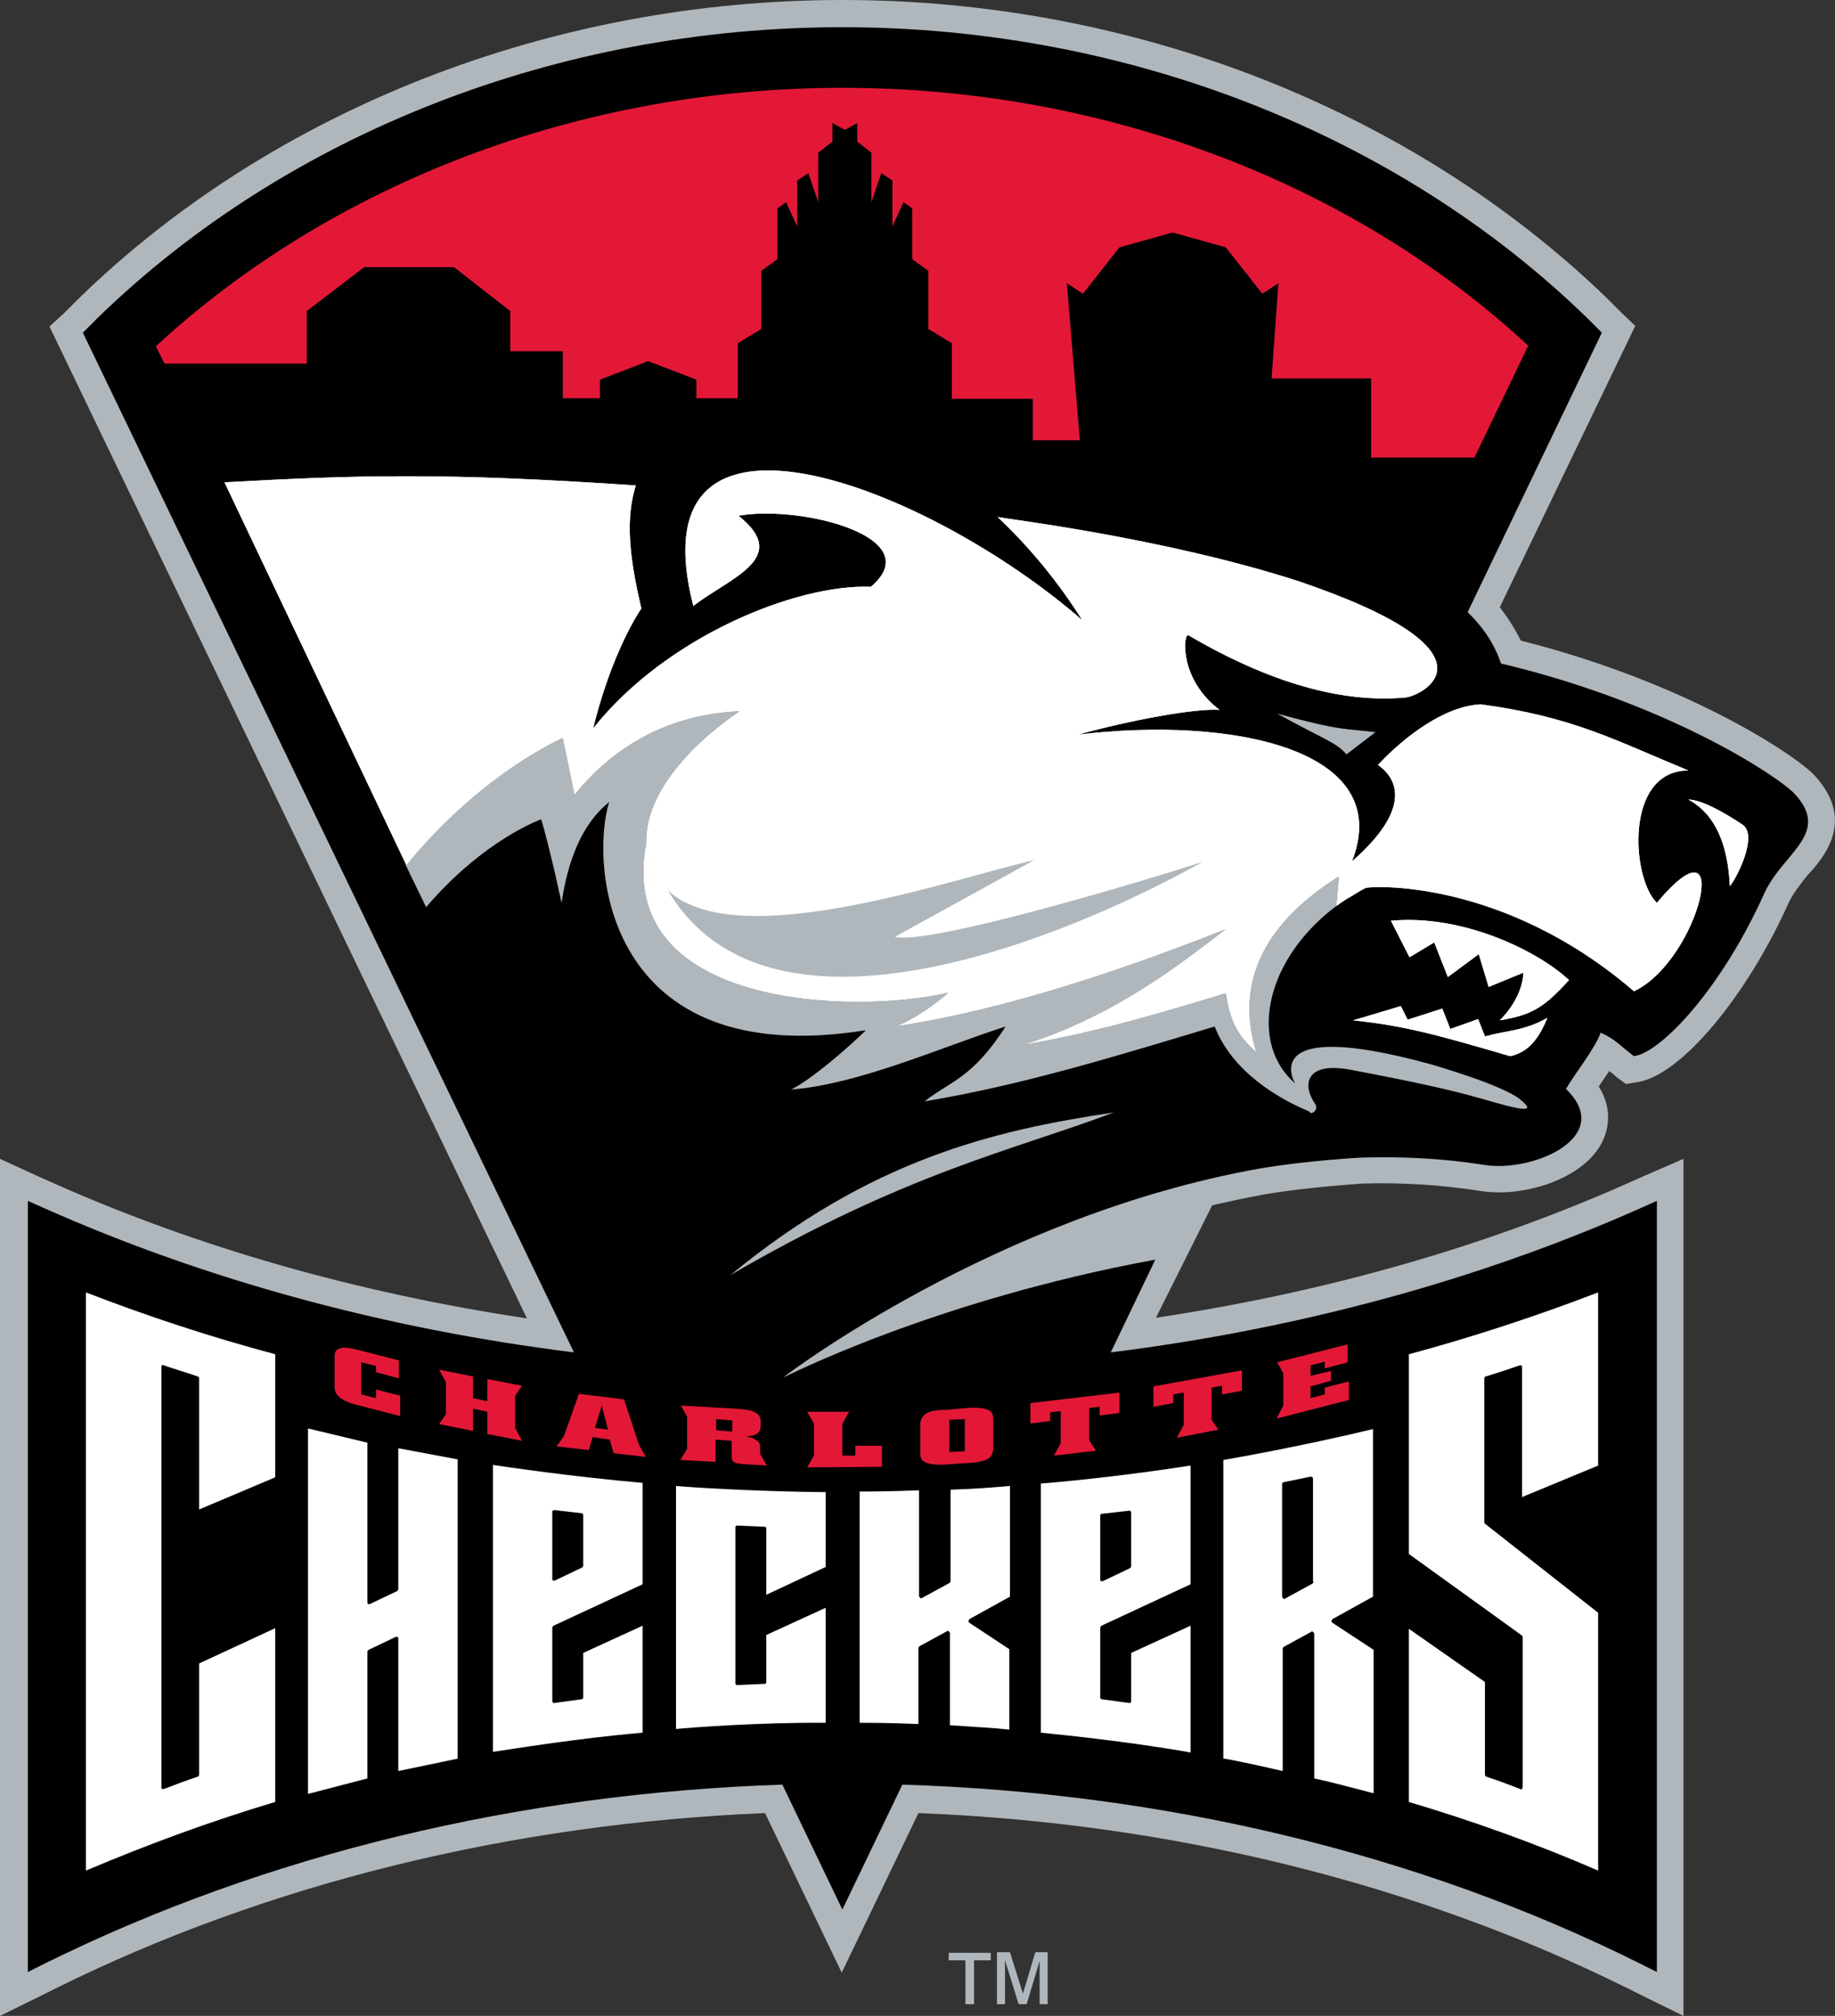 <?xml version="1.0" encoding="utf-8"?>
<!-- Generator: Adobe Illustrator 16.0.0, SVG Export Plug-In . SVG Version: 6.00 Build 0)  -->
<!DOCTYPE svg PUBLIC "-//W3C//DTD SVG 1.1//EN" "http://www.w3.org/Graphics/SVG/1.1/DTD/svg11.dtd">
<svg version="1.1" id="Layer_1" xmlns="http://www.w3.org/2000/svg" xmlns:xlink="http://www.w3.org/1999/xlink" x="0px" y="0px"
	 width="296.7px" height="326px" viewBox="0 0 296.7 326" style="enable-background:new 0 0 296.7 326;" xml:space="preserve">
<rect x="0" y="0" width="296.7" height="326" fill="#333333" stroke="none"/>
<style type="text/css">
<![CDATA[
	.st0{fill:#E31837;}
	.st1{fill:#B0B7BC;}
	.st2{fill-rule:evenodd;clip-rule:evenodd;fill:#B0B7BC;}
	.st3{fill:#FFFFFF;}
]]>
</style>
<g>
	<path class="st1" d="M293.4,125.4c-3.2-3.4-20.9-15.1-47.5-21.8c-0.9-1.8-2-3.6-3.4-5.4l21.9-45.5l-2.3-2.2l-2.5-2.5
		C228,17.6,183.1,0,136.2,0C89.3,0,44.3,17.6,12.8,48.2l-2.5,2.5L8,52.8l77.2,160.4c-27.3-4.1-53-11.4-76.4-21.8l-2.7-1.2L0,187.4
		V326l6.3-3.1l2.8-1.4c34.1-16.9,73.6-26.6,114.6-28.3l12.4,25.8l12.4-25.8c41,1.6,80.5,11.4,114.6,28.3l2.8,1.4l6.3,3.1V187.4
		l-6.2,2.7l-2.7,1.2c-23.4,10.4-49.1,17.7-76.4,21.8l9.1-18.2c2.7-0.6,5.4-1.2,8.2-1.7c6.7-1.2,15.1-1.7,16-1.8l0,0
		c6.5-0.2,12.8,0.2,19.2,1.2c6.9,1.1,16.7-1.9,19.7-8c0.7-1.5,1.9-4.9-0.6-8.9c0.1-0.2,0.3-0.4,0.4-0.6c0.4-0.6,0.9-1.3,1.3-1.9
		c0.4,0.3,0.8,0.6,1.2,1l1.5,1.1l1.8-0.3c7-1,17.7-13.8,24.5-29c0.7-1.5,1.9-3,3-4.4C295.1,138.5,300,132.6,293.4,125.4z
		 M203.1,169.9l0-0.1c0,0.1,0,0.1,0.1,0.2C203.2,169.9,203.1,169.9,203.1,169.9z"/>
	<path d="M290.2,128.4c-2.6-2.8-20.5-14.7-47.5-21.1c-1-3-2.8-5.8-5.4-8.3L259,53.8l-2.5-2.5C225.8,21.5,181.9,4.4,136.2,4.4
		c-45.8,0-89.6,17.1-120.3,46.9l-2.5,2.5l79.4,164.9c-30.5-3.8-59.5-11.7-85.6-23.3l-2.7-1.2v124.7l2.8-1.4
		c35.6-17.6,76.6-27.5,119.2-28.9l9.7,20.2l9.7-20.2c42.6,1.3,83.7,11.2,119.2,28.9l2.8,1.4V194.2l-2.7,1.2
		c-26.1,11.6-55.2,19.5-85.6,23.3l7.2-15c-35.9,6.6-60.2,19.1-60.2,19.1s0.2-0.1,0.5-0.4l0,0c0,0,33.9-25.8,76.4-33.4
		c7.4-1.3,16.5-1.8,16.6-1.8l0,0c6.4-0.2,13.1,0.1,20,1.2c7.9,1.2,21.1-4.6,13.1-12.3c1.3-2.3,4.7-6.5,5.6-9.1
		c2.5,1.1,3.1,2.1,5.4,3.8c4.4-0.6,14.2-11,21.1-26.4C288.3,137.9,296.1,134.8,290.2,128.4z M203.1,169.9l0-0.1c0,0.1,0,0.1,0.1,0.2
		C203.2,169.9,203.1,169.9,203.1,169.9z"/>
	<path class="st1" d="M134.5,24.2"/>
	<path class="st2" d="M206.5,115.4c7.4,4.1,9.7,4.7,11.2,6.6l4.7-3.6C217.6,117.8,217.1,118.3,206.5,115.4z"/>
	<path class="st2" d="M180.1,179.9c-16.2,6.1-33.5,9.7-62,26.3C140.7,187.6,160.5,182.8,180.1,179.9z"/>
	<path class="st3" d="M138.9,278.6h0.3c1.3,0,4.7,0,9.3,0.2v-12.3c0-0.1,0.1-0.2,0.2-0.3l4.4-2.4c0.1-0.1,0.2-0.1,0.3,0
		c0.1,0.1,0.2,0.2,0.2,0.3V279l1.7,0.1c2.5,0.2,5.2,0.3,7.9,0.6v-13l-6.5-4.3c-0.1-0.1-0.1-0.2-0.1-0.3c0-0.1,0.1-0.2,0.2-0.3
		l6.5-3.6v-17.9c-3.3,0.3-6.4,0.5-9.6,0.6v14.8c0,0.1-0.1,0.2-0.2,0.3l-4.4,2.4c-0.1,0.1-0.2,0.1-0.3,0c-0.1-0.1-0.2-0.2-0.2-0.3
		v-17.1c-4.9,0.2-8.5,0.2-9.6,0.2V278.6z"/>
	<path class="st3" d="M44.5,219c-10.5-2.8-20.8-6.2-30.6-10v93.5c9.9-4.2,20.2-8,30.6-11.1v-28.1L32.2,269v18c0,0.1-0.1,0.3-0.2,0.3
		c-1.8,0.6-3.7,1.3-5.5,2c-0.1,0-0.2,0-0.3,0c-0.1-0.1-0.1-0.2-0.1-0.3v-67.9c0-0.1,0-0.2,0.1-0.3c0.1-0.1,0.2-0.1,0.3,0
		c1.7,0.6,3.5,1.1,5.5,1.8c0.1,0,0.2,0.2,0.2,0.3v21.2l12.3-5.2V219z"/>
	<path class="st3" d="M258.4,302.5v-41.7l-18.3-14.4c-0.1-0.1-0.1-0.2-0.1-0.2v-23.3c0-0.1,0.1-0.3,0.2-0.3c2-0.6,3.8-1.2,5.5-1.8
		c0.1,0,0.2,0,0.3,0c0.1,0.1,0.1,0.2,0.1,0.3v21l12.3-5.1v-28c-9.9,3.8-20.2,7.2-30.6,10v32.3l18.3,13.2c0.1,0.1,0.1,0.2,0.1,0.3
		V289c0,0.1-0.1,0.2-0.1,0.3c-0.1,0.1-0.2,0.1-0.3,0c-1.8-0.7-3.7-1.4-5.5-2c-0.1,0-0.2-0.2-0.2-0.3v-15l-12.3-8.6v28
		C238.2,294.5,248.5,298.2,258.4,302.5z"/>
	<path class="st3" d="M59.4,287.6v-20.5c0-0.1,0.1-0.2,0.2-0.3l4.4-2.1c0.1,0,0.2,0,0.3,0c0.1,0.1,0.1,0.2,0.1,0.3v21.4l9.6-2v-48.4
		l-9.6-1.8V257c0,0.1-0.1,0.2-0.2,0.3l-4.4,2.1c-0.1,0-0.2,0-0.3,0c-0.1-0.1-0.1-0.2-0.1-0.3v-25.8l-9.6-2.3v59.1L59.4,287.6z"/>
	<path class="st3" d="M103.9,280.2v-17.3l-9.6,4.4v7.2c0,0.2-0.1,0.3-0.3,0.3l-4.4,0.6c-0.1,0-0.2,0-0.2-0.1
		c-0.1-0.1-0.1-0.1-0.1-0.2v-11.9c0-0.1,0.1-0.2,0.2-0.3l14.4-6.7v-16.4c-11.4-1-22.2-2.6-24.2-2.9v46.4
		C81.8,283,93.3,281.1,103.9,280.2z M89.3,244.5c0-0.1,0-0.2,0.1-0.2c0.1-0.1,0.2-0.1,0.2-0.1l4.4,0.5c0.2,0,0.3,0.2,0.3,0.3v8.2
		c0,0.1-0.1,0.2-0.2,0.3l-4.4,2.1c-0.1,0-0.2,0-0.3,0c-0.1-0.1-0.1-0.2-0.1-0.3V244.5z"/>
	<path class="st3" d="M168.3,280.2c1.9,0.2,13.5,1.3,24.2,3.2v-20.5l-9.6,4.4v7.8c0,0.1,0,0.2-0.1,0.2c-0.1,0.1-0.2,0.1-0.2,0.1
		l-4.4-0.6c-0.2,0-0.3-0.2-0.3-0.3v-11.3c0-0.1,0.1-0.2,0.2-0.3l14.4-6.7v-19.2c-11.5,1.8-22.4,2.8-24.2,2.9V280.2z M177.9,245.1
		c0-0.2,0.1-0.3,0.3-0.3l4.4-0.5c0.1,0,0.2,0,0.2,0.1c0.1,0.1,0.1,0.1,0.1,0.2v8.7c0,0.1-0.1,0.2-0.2,0.3l-4.4,2.1
		c-0.1,0-0.2,0-0.3,0c-0.1-0.1-0.1-0.2-0.1-0.3V245.1z"/>
	<path class="st3" d="M133.5,241.3c-11.4-0.1-22.2-0.8-24.2-1v39.3c2-0.2,13.6-1.1,24.2-1v-18.6l-9.6,4.4v7.6c0,0.2-0.1,0.3-0.3,0.3
		l-4.4,0.2c-0.1,0-0.2,0-0.2-0.1c-0.1-0.1-0.1-0.1-0.1-0.2V247c0-0.1,0-0.2,0.1-0.2c0.1-0.1,0.1-0.1,0.2-0.1l4.4,0.2
		c0.2,0,0.3,0.1,0.3,0.3v10.7l9.6-4.5V241.3z"/>
	<path class="st3" d="M215.4,262.4c-0.1-0.1-0.1-0.2-0.1-0.3c0-0.1,0.1-0.2,0.2-0.3l6.5-3.6v-27.1c-12.1,2.9-22.5,4.7-24.2,5v48.3
		l0.2,0c1.2,0.2,4.7,0.9,9.4,2v-19.8c0-0.1,0.1-0.2,0.2-0.3l4.4-2.4c0.1-0.1,0.2-0.1,0.3,0c0.1,0.1,0.2,0.2,0.2,0.3v23.4l1.8,0.4
		c2.5,0.6,5.1,1.3,7.8,2v-23.2L215.4,262.4z M212.4,255.8c0,0.1-0.1,0.2-0.2,0.3l-4.4,2.4c-0.1,0.1-0.2,0.1-0.3,0
		c-0.1-0.1-0.2-0.2-0.2-0.3V240c0-0.1,0.1-0.3,0.2-0.3l4.4-0.9c0.1,0,0.2,0,0.3,0.1c0.1,0.1,0.1,0.1,0.1,0.2V255.8z"/>
	<path class="st0" d="M64.5,220v2.9l-3.7-1v-1l-2.4-0.6v5.2l2.4,0.6v-1.4l3.9,1v3.3l-6.6-1.7c-0.7-0.2-1.3-0.3-1.9-0.6
		c-2.1-0.9-2.1-1.9-2.1-2.5v-4.7c0-0.5,0-1.1,0.7-1.4c0.9-0.4,2.2,0,3.5,0.3L64.5,220z"/>
	<path class="st0" d="M71,221.5l5.5,1.1v3.5l2.3,0.5V223l5.6,1.1l-1.1,1.6v5.2l1.1,2.1l-5.6-1.1v-3.6l-2.3-0.5v3.6l-5.5-1.1l1.1-1.6
		v-5.2L71,221.5z"/>
	<path class="st0" d="M93.6,225.4l7.3,0.9l2.4,7.3l1.1,2l-5.2-0.6l-0.6-2.2l-2.8-0.4l-0.6,2.1l-5.2-0.6l1.2-1.7L93.6,225.4z
		 M97.3,227.3l-1.1,3.6l2.1,0.3L97.3,227.3z"/>
	<path class="st0" d="M110.1,227.3l8.8,0.5c1,0.1,2.3,0.1,3.2,0.6c0.9,0.5,0.9,1.1,0.9,1.7c0,1.2,0,2-2.4,2.2
		c0.6,0.1,1.2,0.2,1.7,0.6c0.6,0.4,0.6,0.8,0.6,1.2v1l1.1,1.9l-3.2-0.2c-1.8-0.1-2.4-0.2-2.5-1.1v-2.7l-2.6-0.2v3.6l-5.7-0.3
		l1.1-1.8v-5.2L110.1,227.3z M115.8,229.5v1.8l2.6,0.2v-1.8L115.8,229.5z"/>
	<path class="st0" d="M130.5,228.3l6.8,0l-1.1,1.9v5.2l2.1,0v-1.6l4.3,0v3.4l-12.1,0.1l1.1-1.9v-5.2L130.5,228.3z"/>
	<path class="st0" d="M156.2,227.7c1.6-0.1,3.1-0.1,3.9,0.5c0.5,0.4,0.5,1,0.5,1.8v3.7c0,0.5,0,1-0.2,1.5c-0.6,1.2-2.6,1.3-4,1.4
		l-3.1,0.2c-1.1,0.1-2.4,0.1-3.4-0.2c-1.1-0.4-1.1-1.1-1.1-1.7v-4.3c0-0.5,0-1,0.4-1.5c0.7-1,2.4-1.1,3.7-1.1L156.2,227.7z
		 M156,229.5l-2.5,0.1v5.2l2.5-0.1V229.5z"/>
	<path class="st0" d="M181,225.2v3.3l-3.2,0.4v-1.4l-1.7,0.2v5.2l1.1,1.7l-6.8,0.8l1.1-2v-5.2l-1.7,0.2v1.4l-3.2,0.4v-3.3L181,225.2
		z"/>
	<path class="st0" d="M200.8,221.6v3.3l-3.2,0.6v-1.4l-1.7,0.3v5.2l1.1,1.6l-6.7,1.3l1.1-2.1v-5.2l-1.7,0.3v1.4l-3.2,0.6v-3.3
		L200.8,221.6z"/>
	<path class="st0" d="M206.5,220.3l11.4-2.9v2.9l-3.7,1v-1.1l-2.3,0.6v1.7l3.3-0.8v1.6l-3.3,0.9v1.9l2.3-0.6v-1.1l3.9-1v3l-11.7,3
		l1.1-2.1v-5.2L206.5,220.3z"/>
	<path class="st0" d="M136.2,14.2c-42,0-82.2,15.2-111,41.8l1.3,2.6l0.2,0.2h22.9v-8.5l9.3-7.1h14.5l9.1,7.1v6.5H91v7.6h6v-3l7.8-3
		l7.8,3v3h6.7v-8.9l3.8-2.3v-9.4l2.6-1.9v-8.2l1.4-1l1.8,3.9v-7.4l1.8-1.2l1.6,4.7v-8l2.3-1.8v-3l2,1.1l2-1.1v3l2.3,1.8v8l1.6-4.7
		l1.8,1.2v7.4l1.8-3.9l1.4,1v8.2l2.6,1.9v9.4l3.8,2.3v9H167v6.7h7.6l-2.1-25.4l2.6,1.7L181,40l8.6-2.4l8.6,2.4l5.9,7.5l2.6-1.7
		l-1.1,15.4h16.1V74h16.7l8.7-18.1C218.4,29.3,178.2,14.2,136.2,14.2z"/>
	<path class="st3" d="M267.9,146c-4.1-3.9-5.3-21.4,5.1-21.4c-11.9-4.9-18.7-8.7-33.6-10.7c-5.9,0.3-12.4,5.3-16.6,9.8
		c3.3,2.3,5.4,7.2-4.2,15.6c7.1-18.2-19.5-23.5-44.3-20.5c8.3-2.3,19-4.3,22.9-4c-6.5-4.9-5.9-12.1-5.1-12.1
		c14.8,8.7,26.3,10.9,35.1,10.1c2.6-0.2,16.9-7.2-17.2-18.8c-22.3-7.2-48.4-10.2-48.7-10.4c5.1,4.8,9.8,10.5,13.7,16.7
		C150,78.5,102.4,60,112.1,98c5.7-4.5,16-7.7,7.3-14.6c10.1-1.8,30.9,3.5,21.4,11.5c-11.8-0.5-33,7.9-44.9,22.9
		c2.4-9.8,5.9-16.6,7.8-19.4c-2.1-8.9-2.5-14.7-0.9-19.9c-31-2.1-44.8-1.7-66.5-0.5l29.4,61.9c3.6-4.5,12.7-14.5,25.3-20.6l1.9,9.2
		c4.7-5.8,13-12.9,26.7-13.5c0.2,0-15.4,9.6-15.1,21.4c-5.1,26.6,33.5,27.7,48.9,24.1c-2.5,2.2-5.2,4-8.2,5.4
		c13.8-2.1,31.2-7,53.1-15.7c-7.2,5.5-17.8,14-32.6,18.7c11.5-2,21.4-4.9,32.5-8.3c0.7,4,1.4,6.4,4.9,9.5c-3.1-10,0-20,13.4-28.4
		l-0.4,4.8c0.7-0.5,1.5-1.1,2.3-1.5c0,0,0,0,0,0c0.8-0.5,1.6-1,2.4-1.4c0.6-0.3,22-1.7,43.4,16.7C274.8,155.3,280.6,130.8,267.9,146
		z"/>
	<path class="st3" d="M281.8,133.4c0,0-5.9-4.1-8.8-4.1c4.6,2.5,6.4,7.7,6.7,14C281,141.7,284.2,135.1,281.8,133.4z"/>
	<path class="st3" d="M239,164.8l-4.5,1.6l-1.3-3.3l-5.6,1.8l-1.1-2.2l-7.7,2.3c8.4,0.9,13.4,2.3,25.4,5.8c2.5-0.6,4.3-2.1,6-6.2
		c-3.7,2.1-6.4,2-10.1,3L239,164.8z"/>
	<path class="st3" d="M224.9,148.9l3,5.9l4-2.4l2.2,5.6l5-3.7l1.6,5.3l5.6-2.3c0,1.7-0.9,4.8-3.8,7.7c5.5-0.9,7.3-2.3,11.2-6.5
		C248.7,153.8,236.5,147.8,224.9,148.9z"/>
	<path class="st1" d="M211.6,179.7c-4.8-2-12.3-6.3-15.2-13.7c-15.3,4.6-31.1,9.5-46.9,12.1c4.2-3.3,7.7-3.7,13.1-12.1
		c-10.6,3.4-23.6,9.3-34.7,10.2c3.3-1.6,9.5-7,12.1-9.6c-42.4,6.8-44.6-27-41.5-36.9c-4.5,3.6-6.7,9.6-7.7,16.3
		c-0.4-1.8-0.8-3.6-1.2-5.4c-0.7-2.8-1.3-5.5-2.1-8.1c0,0,0,0,0,0c0,0-9.2,3.2-18.6,14.2l-3.3-6.8c3.6-4.5,12.7-14.5,25.4-20.6
		l1.9,9.2c4.7-5.8,13-12.9,26.7-13.5c0.2,0-15.4,9.6-15.1,21.4c-5.1,26.6,33.5,27.7,48.9,24.1c-2.5,2.2-5.2,4-8.2,5.4
		c13.8-2.1,31.2-7,53.1-15.7c-7.2,5.5-17.8,14-32.6,18.7c11.5-2,21.4-4.9,32.5-8.3c0.7,4,1.4,6.4,4.9,9.5c-3.1-10,0-20,13.4-28.4
		l-0.4,4.8v0c-4.2,3.1-7.3,7-9.1,10.9c-3,6.6-2.5,13.5,2.4,17.8c0,0-6.5-10.9,21.9-3.1c0,0,11.6,3.3,14.5,5.7c3,2.4-0.3,1.6-5.8,0
		c-5.5-1.6-11.6-2.9-21.6-4.8c-7.4-1.4-7.9,2.5-5.7,5.6c0.1,0.1,0.1,0.3,0.1,0.5c0,0.5-0.4,0.9-0.9,0.9
		C211.8,179.8,211.7,179.8,211.6,179.7z"/>
	<path class="st3" d="M267.9,146c-4.1-3.9-5.3-21.4,5.1-21.4c-11.9-4.9-18.7-8.7-33.6-10.7c-5.9,0.3-12.4,5.3-16.6,9.8
		c3.3,2.3,5.4,7.2-4.2,15.6c7.1-18.2-19.5-23.5-44.3-20.5c8.3-2.3,19-4.3,22.9-4c-6.5-4.9-5.9-12.1-5.1-12.1
		c14.9,8.7,26.3,10.9,35.1,10.1c2.6-0.2,16.9-7.2-17.2-18.8c-22.3-7.2-48.4-10.2-48.7-10.4c5.1,4.8,9.8,10.5,13.7,16.7
		C150,78.5,102.4,60,112.1,98c5.7-4.5,16-7.7,7.3-14.6c10.1-1.8,30.9,3.5,21.4,11.5c-11.8-0.5-33,7.9-44.9,22.9
		c2.4-9.8,5.9-16.6,7.8-19.4c-2.1-8.9-2.5-14.7-0.9-19.9c-31-2.1-44.8-1.7-66.5-0.5l29.4,61.9c3.6-4.5,12.7-14.5,25.3-20.6l1.9,9.2
		c4.7-5.8,13-12.9,26.7-13.5c0.2,0-15.4,9.6-15.1,21.4c-5.1,26.6,33.5,27.7,48.9,24.1c-2.5,2.2-5.2,4-8.2,5.4
		c13.8-2.1,31.2-7,53.1-15.7c-7.2,5.5-17.8,14-32.6,18.7c11.5-2,21.4-4.9,32.5-8.3c0.7,4,1.4,6.4,4.9,9.5c-3.1-10,0-20,13.4-28.4
		l-0.4,4.8c0.7-0.5,1.5-1.1,2.3-1.5c0,0,0,0,0,0c0.8-0.5,1.6-1,2.4-1.4c0.6-0.3,22-1.7,43.4,16.7C274.8,155.3,280.6,130.8,267.9,146
		z"/>
	<path class="st3" d="M281.8,133.4c0,0-5.9-4.1-8.8-4.1c4.6,2.5,6.4,7.7,6.7,14C281,141.7,284.2,135.1,281.8,133.4z"/>
	<path class="st3" d="M239,164.8l-4.5,1.6l-1.3-3.3l-5.6,1.8l-1.1-2.2l-7.7,2.3c8.4,0.9,13.4,2.3,25.4,5.8c2.5-0.6,4.3-2.1,6-6.2
		c-3.7,2.1-6.4,2-10.1,3L239,164.8z"/>
	<path class="st3" d="M224.9,148.9l3,5.9l4-2.4l2.2,5.6l5-3.7l1.6,5.3l5.6-2.3c0,1.7-0.9,4.8-3.8,7.7c5.5-0.9,7.3-2.3,11.2-6.5
		C248.7,153.8,236.5,147.8,224.9,148.9z"/>
	<path class="st1" d="M144.7,151.5l22.5-12.4c-13,2.9-47.9,15.4-59.2,4.9c16.7,28.2,66.1,6.8,86.4-4.6
		C186.7,141.9,150.5,152.9,144.7,151.5z"/>
	<path class="st1" d="M156.1,317h-2.7v-1.2h6.8v1.2h-2.7v7.1h-1.4V317z M161.2,315.7h2.1l2.1,6.7l2-6.7h2v8.4h-1.3v-7l-2.1,7h-1.3
		l-2.2-7.1v7.1h-1.3V315.7z"/>
</g>
</svg>
